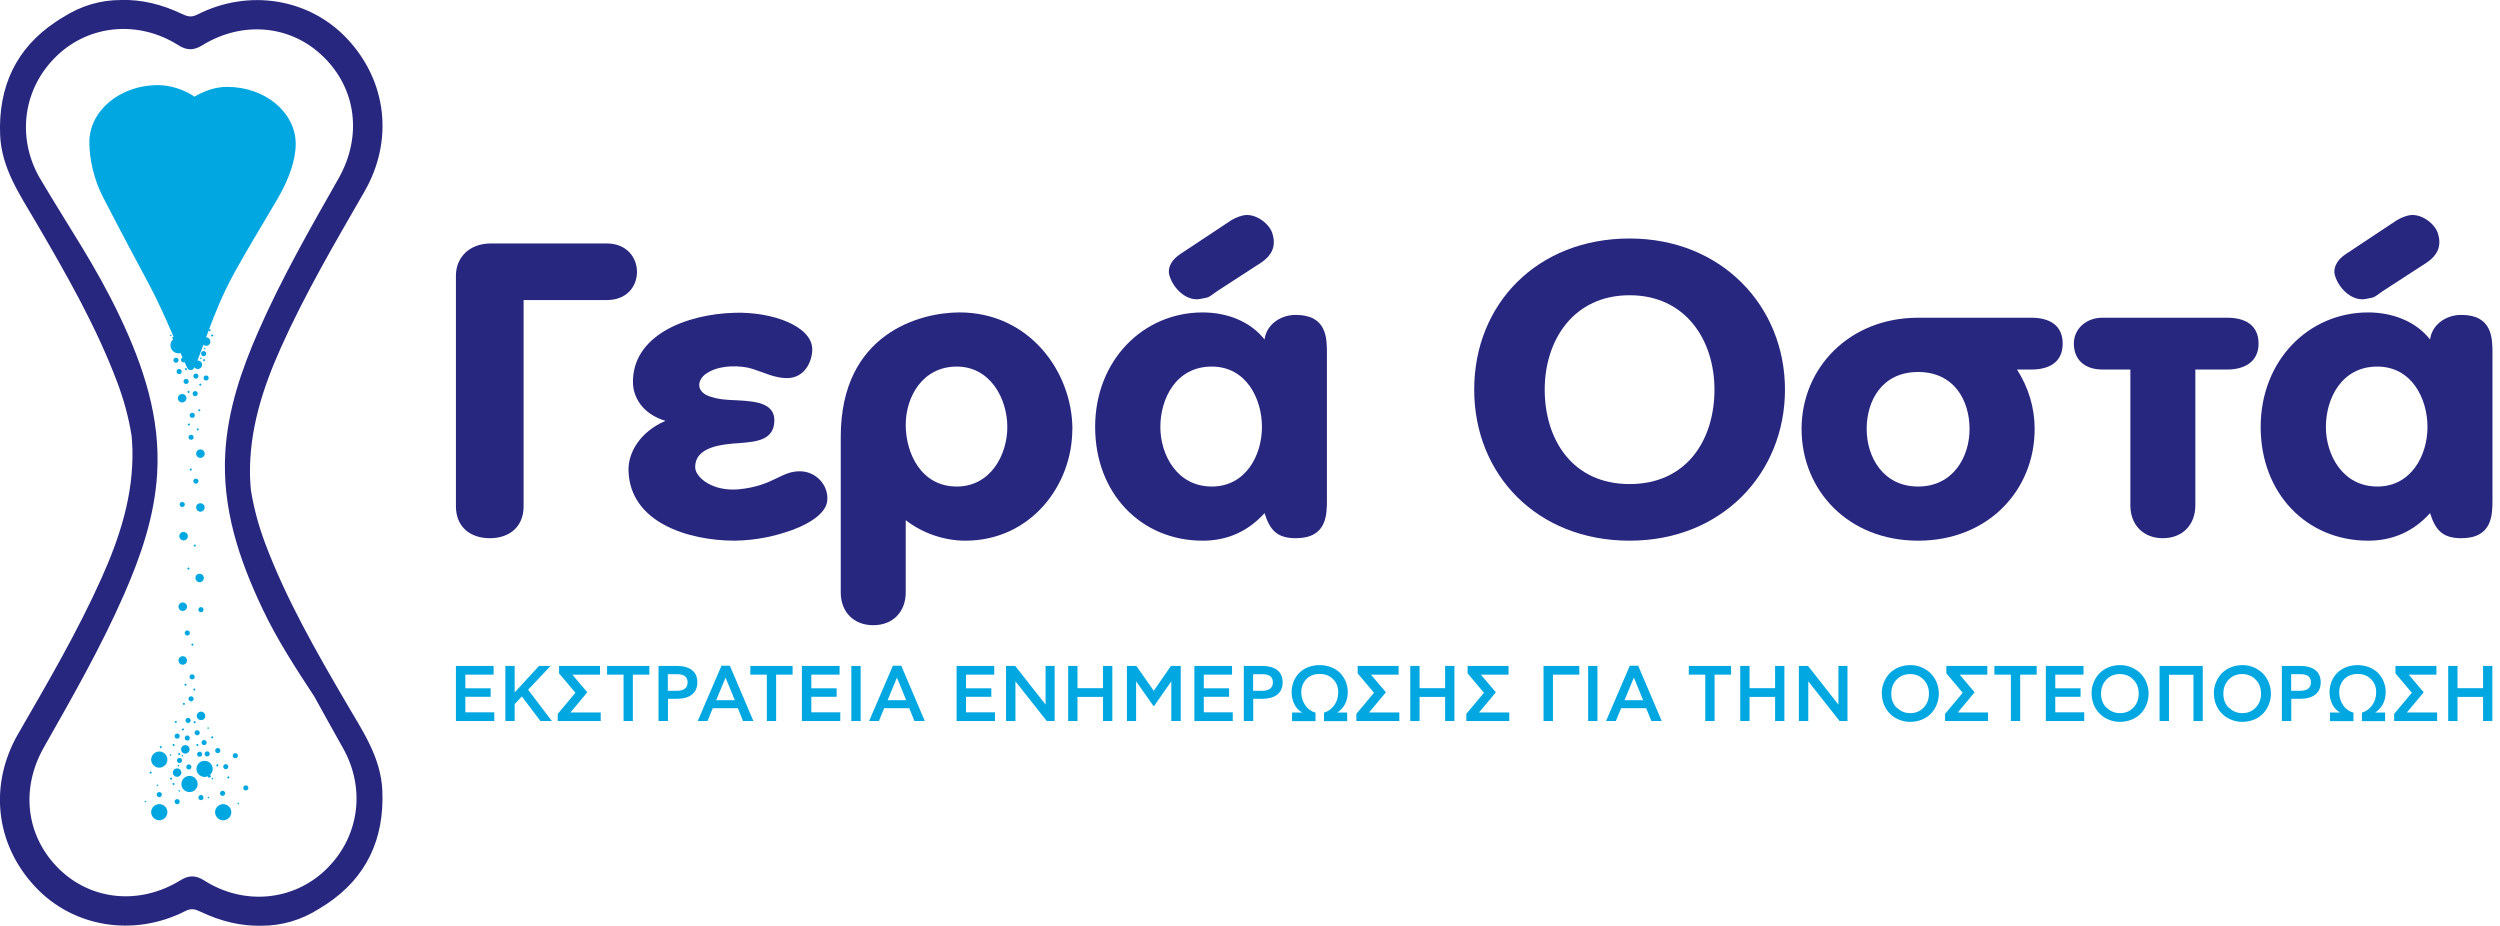 <?xml version="1.0" encoding="UTF-8"?><svg id="a" xmlns="http://www.w3.org/2000/svg" viewBox="0 0 212.37 78.65"><defs><style>.b{fill:#00a7e1;}.c{fill:#282780;}</style></defs><g/><g/><path class="c" d="M41.61,45.72c-1.65,0-2.88-.94-2.88-2.72V23.4c0-1.43,1.04-2.72,2.99-2.72h9.82c1.69,0,2.57,1.19,2.57,2.41s-.84,2.4-2.57,2.4h-7.06v17.51c0,1.78-1.23,2.72-2.88,2.72"/><path class="c" d="M62.44,45.93c-4.03,0-8.94-1.57-9.05-5.96-.04-1.5,.96-3.28,3.14-4.22-1.99-.6-2.72-2.03-2.76-3.18-.11-4.08,4.53-5.89,8.63-6,3.26-.1,6.6,1.16,6.6,3.11,0,.98-.61,2.44-2.15,2.44-1.04,0-1.99-.49-2.88-.77-1.03-.35-2.84-.35-3.87,.32-.73,.41-1.07,1.36-.11,1.88,.5,.24,1.15,.38,1.92,.42,1.73,.1,3.87,.03,3.87,1.74s-1.61,1.81-2.84,1.92c-1.54,.1-3.99,.28-3.88,2.16,.12,.84,1.5,1.95,3.64,1.78,3.07-.28,3.68-1.64,5.41-1.53,1.38,.1,2.34,1.36,2.15,2.58-.11,.8-1.07,1.7-2.95,2.4-1.5,.53-2.99,.87-4.87,.91"/><path class="c" d="M81.27,41.33c2.88,0,4.3-2.69,4.3-5.06s-1.42-5.13-4.3-5.13-4.33,2.55-4.33,4.95,1.3,5.24,4.33,5.24m9.82-4.85c0,4.74-3.53,9.45-9.09,9.45-1.73,0-3.57-.59-5.06-1.74v6.13c0,1.68-1.11,2.79-2.76,2.79s-2.76-1.11-2.76-2.79v-13.21c0-8.83,6.79-10.57,10.09-10.57,5.94,0,9.59,5.06,9.59,9.94"/><path class="c" d="M104.21,18.97c.5-.38,.92-.55,1.34-.66,1.07-.28,2.38,.73,2.57,1.64,.27,.98-.08,1.74-.96,2.34l-3.76,2.44c-.92,.66-.65,.49-1.42,.66-1.11,.24-2.3-.8-2.65-2.02-.15-.53,.11-1.15,.69-1.61l.23-.17,3.95-2.62Zm-1.27,22.36c2.88,0,4.26-2.65,4.26-5.06s-1.34-5.13-4.26-5.13c-3.07,0-4.37,2.76-4.37,5.13s1.42,5.06,4.37,5.06m9.78,1.11c0,1.29,0,3.28-2.65,3.28-1.65,0-2.22-.77-2.65-2.13-1.42,1.57-3.18,2.34-5.26,2.34-5.22,0-9.13-4.01-9.13-9.66s4.07-9.73,9.13-9.73c2.03,0,4.03,.73,5.26,2.3,.15-1.22,1.3-2.09,2.65-2.09,2.65,0,2.65,1.99,2.65,3.28v12.41Z"/><path class="c" d="M145.64,33.1c0-4.22-2.46-8.02-7.21-8.02s-7.21,3.8-7.21,8.02,2.34,8.02,7.21,8.02,7.21-3.77,7.21-8.02m-20.41,0c0-7.29,5.37-12.84,13.2-12.84s13.2,5.76,13.2,12.84-5.33,12.83-13.2,12.83-13.2-5.62-13.2-12.83"/><path class="c" d="M158.57,36.44c0,2.41,1.42,4.89,4.37,4.89s4.37-2.48,4.37-4.89-1.3-4.84-4.37-4.84-4.37,2.44-4.37,4.84m14-9.45c1.42,0,2.65,.56,2.65,2.2s-1.23,2.2-2.65,2.2h-1.23c.96,1.5,1.5,3.21,1.5,5.05,0,5.2-3.95,9.49-9.9,9.49s-9.9-4.29-9.9-9.49,4.07-9.45,9.9-9.45h9.63Z"/><path class="c" d="M191.86,29.19c0,1.57-1.23,2.2-2.65,2.2h-2.72v11.54c0,1.67-1.11,2.79-2.76,2.79s-2.76-1.12-2.76-2.79v-11.54h-2.38c-1.5,0-2.42-.84-2.42-2.2,0-1.25,1.04-2.2,2.42-2.2h10.62c1.42,0,2.65,.56,2.65,2.2"/><path class="c" d="M203.22,18.97c.5-.38,.92-.55,1.34-.66,1.07-.28,2.38,.73,2.57,1.64,.27,.98-.08,1.74-.96,2.34l-3.76,2.44c-.92,.66-.65,.49-1.42,.66-1.11,.24-2.3-.8-2.65-2.02-.15-.53,.11-1.15,.69-1.61l.23-.17,3.95-2.62Zm-1.27,22.36c2.88,0,4.26-2.65,4.26-5.06s-1.34-5.13-4.26-5.13c-3.07,0-4.37,2.76-4.37,5.13s1.42,5.06,4.37,5.06m9.78,1.11c0,1.29,0,3.28-2.65,3.28-1.65,0-2.22-.77-2.65-2.13-1.42,1.57-3.18,2.34-5.26,2.34-5.22,0-9.13-4.01-9.13-9.66s4.07-9.73,9.13-9.73c2.03,0,4.03,.73,5.26,2.3,.15-1.22,1.3-2.09,2.65-2.09,2.65,0,2.65,1.99,2.65,3.28v12.41Z"/><path class="c" d="M17.18,3.85c3.44-2.12,7.54-1.72,10.28,.96,2.82,2.74,3.32,6.77,1.31,10.33-2.42,4.26-4.86,8.52-6.83,13.02-1.43,3.27-2.58,6.62-2.8,10.24-.29,4.76,1.16,9.11,3.16,13.32,1.23,2.6,2.81,5.03,4.4,7.45,.81,1.48,1.64,2.95,2.46,4.42,1.95,3.5,1.32,7.62-1.52,10.32-2.77,2.64-6.95,3.02-10.3,.88-.73-.46-1.31-.45-2.03,0-3.44,2.11-7.54,1.71-10.28-.96-2.81-2.75-3.32-6.78-1.31-10.33,2.42-4.27,4.86-8.53,6.83-13.03,1.43-3.27,2.58-6.62,2.8-10.23,.29-4.76-1.16-9.11-3.16-13.33-2.08-4.39-4.4-7.69-6.86-11.87-1.95-3.49-1.32-7.62,1.52-10.32,2.77-2.64,6.94-3.01,10.3-.88,.73,.46,1.31,.45,2.03,.01m-1.73-2.67C13.71,.35,11.99-.05,10.29,0,8.56,0,6.92,.47,5.38,1.45c-.21,.12-.42,.25-.62,.39C1.36,4.09-.15,7.37,.01,11.46c.12,2.86,1.7,5.11,3.05,7.43,2.57,4.4,5.11,8.82,6.91,13.61,.56,1.49,.97,3,1.21,4.53,.03,.38,.06,.76,.07,1.15,.09,3.88-1.07,7.46-2.63,10.94-2.05,4.57-4.58,8.89-7.08,13.22-2.5,4.34-1.93,9.39,1.45,12.99,3.21,3.44,8.36,4.29,12.74,2.07,.51-.27,.85-.17,1.31,.05,1.74,.83,3.47,1.23,5.17,1.19,1.72,0,3.37-.47,4.91-1.45,.21-.13,.42-.26,.62-.39,3.4-2.26,4.91-5.54,4.74-9.62-.12-2.87-1.7-5.11-3.05-7.44-2.57-4.4-5.11-8.81-6.91-13.6-.56-1.5-.97-3.01-1.21-4.54-.03-.38-.06-.76-.07-1.14-.09-3.88,1.07-7.47,2.63-10.95,2.05-4.57,4.58-8.88,7.08-13.22,2.5-4.33,1.93-9.38-1.45-12.99C26.29-.13,21.14-.99,16.76,1.24c-.51,.26-.85,.16-1.31-.06"/><path class="b" d="M25.12,12.23c0-2.68-2.6-4.85-5.82-4.85-1.01,0-1.94,.34-2.78,.83-.8-.55-1.97-.98-3.11-.98-3.21,0-5.82,2.17-5.82,4.85,0,1.48,.41,3.21,1.15,4.64,1.7,3.3,2.81,5.36,3.98,7.55,1.35,2.54,2.56,5.72,3.2,7.01,.11,.21,.44,.22,.55,0,.73-1.39,1.54-4.67,3.44-8.11,1.17-2.13,2.26-3.87,3.71-6.36,.91-1.56,1.5-3.21,1.5-4.58"/><path class="b" d="M16.8,33.44c0,.12-.1,.22-.22,.22s-.22-.1-.22-.22,.1-.22,.22-.22,.22,.1,.22,.22"/><path class="b" d="M16.55,35.28c0,.12-.1,.22-.22,.22s-.22-.1-.22-.22,.1-.22,.22-.22,.22,.1,.22,.22"/><path class="b" d="M16.03,32.4c0,.12-.1,.22-.22,.22s-.22-.1-.22-.22,.1-.22,.22-.22,.22,.1,.22,.22"/><path class="b" d="M16.45,37.15c0,.12-.1,.21-.22,.21s-.22-.09-.22-.21,.1-.22,.22-.22,.22,.1,.22,.22"/><path class="b" d="M15.7,42.85c0,.12-.1,.22-.22,.22s-.22-.1-.22-.22,.1-.21,.22-.21,.22,.09,.22,.21"/><path class="b" d="M16.86,40.87c0,.12-.1,.22-.22,.22s-.22-.1-.22-.22,.1-.21,.22-.21,.22,.09,.22,.21"/><path class="b" d="M16.7,31.74c.12,.03,.18,.15,.15,.27-.03,.11-.15,.18-.27,.15-.12-.03-.18-.15-.15-.27,.03-.11,.15-.18,.27-.15"/><path class="b" d="M15.28,31.35c.12,.04,.18,.16,.15,.27-.03,.12-.15,.19-.27,.15-.12-.03-.18-.15-.15-.26,.03-.12,.15-.19,.27-.16"/><polyline class="b" points="15.82 31.25 15.9 31.38 15.76 31.46 15.69 31.32 15.82 31.25"/><polyline class="b" points="14.82 28.56 14.93 28.75 14.73 28.87 14.62 28.67 14.82 28.56"/><polyline class="b" points="14.53 28.42 14.58 28.52 14.48 28.57 14.43 28.48 14.53 28.42"/><polyline class="b" points="17.08 30.36 17.13 30.46 17.04 30.52 16.98 30.42 17.08 30.36"/><polyline class="b" points="17.41 29.52 17.47 29.62 17.37 29.68 17.32 29.58 17.41 29.52"/><polyline class="b" points="17.36 30.49 17.44 30.62 17.3 30.7 17.23 30.56 17.36 30.49"/><polyline class="b" points="17.05 32.57 17.12 32.71 16.99 32.78 16.91 32.65 17.05 32.57"/><polyline class="b" points="16.05 33.19 16.12 33.32 15.99 33.4 15.91 33.26 16.05 33.19"/><polyline class="b" points="16.96 34.75 17.03 34.88 16.9 34.96 16.82 34.82 16.96 34.75"/><polyline class="b" points="16.08 35.96 16.15 36.1 16.02 36.17 15.94 36.04 16.08 35.96"/><polyline class="b" points="16.82 36.37 16.9 36.51 16.77 36.58 16.69 36.45 16.82 36.37"/><polyline class="b" points="16.24 39.78 16.31 39.92 16.18 39.99 16.1 39.86 16.24 39.78"/><polyline class="b" points="16.58 46.24 16.65 46.37 16.52 46.45 16.44 46.32 16.58 46.24"/><polyline class="b" points="18.05 28.39 18.13 28.53 17.99 28.6 17.92 28.47 18.05 28.39"/><polyline class="b" points="17.84 27.94 17.91 28.07 17.78 28.15 17.7 28.02 17.84 27.94"/><path class="b" d="M15.65,30.36c.12,.03,.18,.15,.15,.27-.03,.11-.15,.18-.27,.15-.11-.03-.18-.15-.15-.27,.03-.11,.15-.18,.27-.15"/><path class="b" d="M15.01,30.39c.12,.03,.18,.15,.15,.27-.03,.11-.15,.18-.27,.15-.12-.03-.18-.15-.15-.27,.03-.11,.15-.18,.27-.15"/><path class="b" d="M17.57,31.9c.12,.03,.18,.15,.15,.27-.03,.11-.15,.18-.27,.15-.11-.03-.18-.15-.15-.27,.03-.11,.15-.18,.27-.15"/><path class="b" d="M17.11,30.15c-.06-.1-.02-.24,.08-.3,.1-.06,.24-.02,.3,.08,.06,.11,.02,.24-.08,.3-.1,.06-.24,.02-.3-.08"/><path class="b" d="M16.63,30.67c.17-.1,.39-.03,.49,.14,.1,.17,.04,.39-.14,.49-.17,.1-.39,.04-.49-.14-.1-.17-.04-.39,.14-.49"/><path class="b" d="M15.3,33.52c.17-.1,.39-.04,.49,.13,.1,.17,.04,.39-.14,.49-.17,.1-.39,.04-.49-.13-.1-.18-.04-.4,.13-.49"/><path class="b" d="M17.33,28.7c.17-.1,.39-.04,.49,.14,.1,.17,.04,.39-.13,.49-.17,.1-.39,.03-.49-.14-.1-.17-.04-.39,.14-.49"/><path class="b" d="M16.85,38.22c.17-.09,.39-.03,.49,.14,.1,.17,.04,.39-.14,.49-.17,.1-.39,.04-.49-.13-.1-.18-.04-.4,.14-.5"/><path class="b" d="M15.42,45.23c.17-.09,.39-.03,.49,.14,.1,.17,.04,.39-.14,.49-.17,.1-.39,.04-.49-.14-.1-.17-.04-.39,.14-.49"/><path class="b" d="M16.85,42.79c.17-.09,.39-.03,.49,.14,.1,.17,.04,.39-.14,.49-.17,.1-.39,.04-.49-.14-.1-.17-.04-.39,.14-.49"/><path class="b" d="M14.83,28.73c.33-.19,.75-.07,.94,.26,.19,.33,.07,.75-.26,.94-.33,.18-.75,.07-.94-.26-.19-.33-.07-.75,.26-.94"/><path class="b" d="M15.76,61.2c0-.12,.1-.22,.22-.22s.22,.1,.22,.22-.1,.22-.22,.22-.22-.1-.22-.22"/><path class="b" d="M16.01,59.36c0-.12,.1-.21,.22-.21s.22,.09,.22,.21-.1,.22-.22,.22-.22-.1-.22-.22"/><path class="b" d="M16.53,62.24c0-.12,.1-.21,.22-.21s.22,.09,.22,.21-.1,.22-.22,.22-.22-.1-.22-.22"/><path class="b" d="M18.28,63.76c0-.12,.1-.22,.22-.22s.22,.1,.22,.22-.1,.22-.22,.22-.22-.1-.22-.22"/><path class="b" d="M19.77,64.2c0-.13,.1-.22,.22-.22s.22,.09,.22,.22c0,.11-.1,.21-.22,.21s-.22-.1-.22-.21"/><path class="b" d="M16.1,57.5c0-.12,.1-.22,.22-.22s.22,.1,.22,.22-.1,.21-.22,.21-.22-.09-.22-.21"/><path class="b" d="M16.85,51.79c0-.12,.1-.22,.22-.22s.22,.1,.22,.22-.1,.22-.22,.22-.22-.1-.22-.22"/><path class="b" d="M15.69,53.77c0-.12,.1-.22,.22-.22s.22,.1,.22,.22-.1,.22-.22,.22-.22-.1-.22-.22"/><path class="b" d="M15.85,62.9c-.12-.03-.18-.15-.15-.26,.03-.12,.15-.19,.27-.16,.11,.04,.18,.16,.15,.27-.03,.12-.15,.19-.27,.15"/><path class="b" d="M17.28,63.29c-.12-.03-.18-.15-.15-.27,.03-.11,.15-.18,.27-.15,.11,.03,.18,.15,.15,.27-.03,.11-.15,.18-.27,.15"/><path class="b" d="M19.12,65.34c-.12-.04-.18-.16-.15-.27,.03-.12,.15-.18,.27-.15,.11,.03,.18,.15,.15,.26-.03,.12-.15,.19-.27,.16"/><polyline class="b" points="16.74 63.39 16.66 63.26 16.79 63.18 16.87 63.32 16.74 63.39"/><polyline class="b" points="18.43 65.12 18.35 64.99 18.49 64.91 18.56 65.04 18.43 65.12"/><polyline class="b" points="17.74 66.09 17.62 65.89 17.82 65.78 17.93 65.97 17.74 66.09"/><polyline class="b" points="18.03 66.22 17.97 66.12 18.07 66.07 18.13 66.17 18.03 66.22"/><polyline class="b" points="20.22 68.34 20.17 68.24 20.26 68.18 20.32 68.28 20.22 68.34"/><polyline class="b" points="17.66 61.93 17.6 61.83 17.7 61.77 17.76 61.87 17.66 61.93"/><polyline class="b" points="17.68 67.83 17.62 67.73 17.72 67.67 17.78 67.77 17.68 67.83"/><polyline class="b" points="14.47 64.21 14.41 64.11 14.51 64.06 14.57 64.16 14.47 64.21"/><polyline class="b" points="15.48 64.28 15.42 64.18 15.52 64.12 15.57 64.22 15.48 64.28"/><polyline class="b" points="15.2 67.26 15.15 67.16 15.25 67.11 15.3 67.21 15.2 67.26"/><polyline class="b" points="15.14 65.12 15.08 65.02 15.18 64.97 15.24 65.07 15.14 65.12"/><polyline class="b" points="13.35 66.79 13.29 66.69 13.39 66.64 13.45 66.73 13.35 66.79"/><polyline class="b" points="12.34 68.17 12.28 68.07 12.38 68.02 12.44 68.12 12.34 68.17"/><polyline class="b" points="15.19 64.16 15.12 64.02 15.25 63.95 15.33 64.08 15.19 64.16"/><polyline class="b" points="14.72 63.39 14.64 63.26 14.78 63.18 14.85 63.32 14.72 63.39"/><polyline class="b" points="13.63 63.57 13.55 63.44 13.69 63.36 13.76 63.49 13.63 63.57"/><polyline class="b" points="15.51 62.07 15.43 61.94 15.57 61.86 15.64 61.99 15.51 62.07"/><polyline class="b" points="16.51 61.46 16.43 61.32 16.57 61.24 16.64 61.38 16.51 61.46"/><polyline class="b" points="14.91 61.43 14.83 61.29 14.97 61.22 15.04 61.35 14.91 61.43"/><polyline class="b" points="12.76 65.73 12.69 65.6 12.82 65.52 12.9 65.66 12.76 65.73"/><polyline class="b" points="17.99 62.74 17.92 62.61 18.05 62.53 18.13 62.67 17.99 62.74"/><polyline class="b" points="19.37 66.15 19.29 66.01 19.43 65.94 19.5 66.07 19.37 66.15"/><polyline class="b" points="15.6 59.9 15.52 59.76 15.65 59.69 15.73 59.82 15.6 59.9"/><polyline class="b" points="16.48 58.68 16.4 58.55 16.54 58.47 16.61 58.6 16.48 58.68"/><polyline class="b" points="15.73 58.27 15.65 58.14 15.79 58.06 15.86 58.2 15.73 58.27"/><polyline class="b" points="16.32 54.86 16.24 54.73 16.38 54.65 16.45 54.79 16.32 54.86"/><polyline class="b" points="15.98 48.4 15.9 48.27 16.04 48.19 16.11 48.33 15.98 48.4"/><polyline class="b" points="14.5 66.25 14.43 66.12 14.56 66.04 14.64 66.18 14.5 66.25"/><polyline class="b" points="14.72 66.7 14.64 66.57 14.78 66.49 14.85 66.63 14.72 66.7"/><path class="b" d="M16.9,64.28c-.12-.03-.18-.15-.15-.26,.03-.12,.15-.19,.27-.16,.11,.04,.18,.15,.15,.27-.03,.12-.15,.18-.27,.15"/><path class="b" d="M17.54,64.25c-.12-.03-.18-.15-.15-.27,.03-.11,.15-.18,.27-.15,.12,.03,.18,.15,.15,.27s-.15,.18-.27,.15"/><path class="b" d="M14.99,68.31c-.12-.04-.18-.15-.15-.27,.03-.12,.15-.18,.27-.15,.12,.03,.18,.15,.15,.27-.03,.11-.15,.18-.27,.15"/><path class="b" d="M18.85,67.6c-.12-.03-.18-.15-.15-.27,.03-.11,.15-.18,.27-.15,.11,.03,.18,.15,.15,.27-.03,.11-.15,.18-.27,.15"/><path class="b" d="M20.82,67.14c-.12-.03-.18-.15-.15-.27,.03-.11,.15-.18,.27-.15,.12,.03,.18,.15,.15,.27-.03,.11-.15,.18-.27,.15"/><path class="b" d="M17.01,67.96c-.12-.03-.18-.15-.15-.27,.03-.11,.15-.18,.27-.15,.11,.03,.18,.15,.15,.27-.03,.12-.15,.18-.27,.15"/><path class="b" d="M14.99,62.74c-.12-.03-.18-.15-.15-.27,.03-.11,.15-.18,.27-.15,.12,.03,.18,.15,.15,.27-.03,.12-.15,.18-.27,.15"/><path class="b" d="M15.44,64.49c.06,.11,.02,.24-.08,.3-.1,.06-.24,.02-.3-.08-.06-.1-.02-.24,.08-.3,.1-.06,.24-.02,.3,.08"/><path class="b" d="M16.23,65.04c.06,.11,.02,.24-.08,.3-.1,.06-.24,.02-.3-.08-.06-.1-.02-.24,.08-.3,.1-.06,.24-.02,.3,.08"/><path class="b" d="M13.72,67.39c.06,.1,.02,.24-.08,.3-.1,.06-.24,.02-.3-.08-.06-.11-.02-.24,.08-.3,.1-.06,.24-.02,.3,.08"/><path class="b" d="M15.92,63.97c-.17,.1-.39,.04-.49-.13-.1-.18-.04-.4,.14-.5,.17-.09,.39-.03,.49,.14,.1,.17,.04,.39-.14,.49"/><path class="b" d="M17.25,61.13c-.17,.09-.39,.03-.49-.14-.1-.17-.04-.39,.14-.49,.17-.1,.39-.04,.49,.14,.1,.17,.04,.39-.13,.49"/><path class="b" d="M15.22,65.94c-.17,.1-.39,.04-.49-.13-.1-.17-.04-.39,.14-.49,.17-.1,.39-.04,.49,.13,.1,.17,.04,.39-.14,.49"/><path class="b" d="M15.7,56.42c-.17,.1-.39,.04-.49-.14-.1-.17-.04-.39,.14-.49,.17-.1,.39-.04,.49,.14,.1,.17,.04,.39-.14,.49"/><path class="b" d="M17.14,49.41c-.17,.1-.39,.04-.49-.14-.1-.17-.04-.39,.13-.49,.17-.09,.39-.03,.49,.14,.1,.17,.04,.39-.14,.49"/><path class="b" d="M15.7,51.85c-.17,.1-.39,.04-.49-.13-.1-.18-.04-.4,.14-.5,.17-.1,.39-.03,.49,.14,.1,.17,.04,.39-.14,.49"/><path class="b" d="M17.72,65.91c-.33,.19-.75,.07-.94-.26-.19-.33-.07-.74,.26-.93,.33-.19,.75-.07,.94,.26,.19,.33,.07,.74-.26,.93"/><path class="b" d="M16.44,67.2c-.33,.18-.75,.07-.94-.26-.19-.33-.07-.75,.26-.94,.33-.19,.75-.07,.94,.26,.19,.33,.07,.75-.26,.94"/><path class="b" d="M13.87,65.12c-.33,.19-.75,.08-.94-.26-.19-.32-.07-.74,.26-.93,.33-.19,.75-.07,.94,.26,.19,.33,.07,.75-.26,.93"/><path class="b" d="M13.87,69.59c-.33,.19-.75,.07-.94-.26-.19-.33-.07-.75,.26-.93,.33-.19,.75-.08,.94,.25,.19,.33,.07,.75-.26,.94"/><path class="b" d="M19.3,69.59c-.33,.19-.75,.08-.94-.26-.19-.32-.07-.74,.26-.93,.33-.19,.75-.07,.94,.26,.19,.33,.07,.75-.26,.93"/><g><path class="b" d="M38.73,61.25v-4.68h3.2v.74h-2.4v1.16h2.15v.72h-2.15v1.32h2.46v.74h-3.26Z"/><path class="b" d="M42.93,61.25v-4.68h.79v2.25l2.07-2.25h.98l-1.91,2.02,2.02,2.66h-.97l-1.58-2.09-.61,.65v1.44h-.79Z"/><path class="b" d="M47.38,61.25v-.61l1.5-1.79-1.39-1.65v-.63h3.48v.74h-2.35l1.27,1.5-1.43,1.71h2.57v.73h-3.64Z"/><path class="b" d="M51.57,57.31v-.74h3.59v.74h-1.4v3.94h-.79v-3.94h-1.4Z"/><path class="b" d="M55.94,61.25v-4.68h1.6c.52,0,.93,.12,1.24,.35,.3,.24,.46,.58,.46,1.04,0,.96-.72,1.4-1.7,1.4h-.8v1.89h-.79Zm.79-2.57h.78c.56,0,.9-.23,.9-.71,0-.51-.34-.7-.91-.7h-.77v1.41Z"/></g><path class="b" d="M59.27,61.25l2.02-4.7h.71l2,4.7h-.88l-.44-1.09h-2.13l-.45,1.09h-.84Zm1.57-1.77h1.58l-.78-1.91h-.01l-.79,1.91Z"/><g><path class="b" d="M63.74,57.31v-.74h3.59v.74h-1.4v3.94h-.79v-3.94h-1.4Z"/><path class="b" d="M68.12,61.25v-4.68h3.2v.74h-2.4v1.16h2.15v.72h-2.15v1.32h2.46v.74h-3.26Z"/><path class="b" d="M72.32,61.25v-4.68h.79v4.68h-.79Z"/><path class="b" d="M73.83,61.25l2.02-4.7h.71l2,4.7h-.88l-.44-1.09h-2.13l-.45,1.09h-.84Zm1.57-1.77h1.58l-.78-1.91h-.01l-.79,1.91Z"/><path class="b" d="M81.26,61.25v-4.68h3.2v.74h-2.4v1.16h2.15v.72h-2.15v1.32h2.46v.74h-3.26Z"/><path class="b" d="M85.46,61.25v-4.68h.78l2.56,3.26h.02v-3.26h.77v4.68h-.67l-2.65-3.36h-.01v3.36h-.79Z"/><path class="b" d="M90.74,61.25v-4.68h.79v1.89h2.17v-1.89h.79v4.68h-.79v-2.05h-2.17v2.05h-.79Z"/><path class="b" d="M95.73,61.25v-4.68h.8l1.48,2.11,1.46-2.11h.83v4.68h-.8v-3.36h-.01l-1.45,2.08h-.06l-1.46-2.08h-.01v3.36h-.78Z"/><path class="b" d="M101.46,61.25v-4.68h3.2v.74h-2.4v1.16h2.15v.72h-2.15v1.32h2.46v.74h-3.26Z"/><path class="b" d="M105.66,61.25v-4.68h1.6c.52,0,.93,.12,1.24,.35,.3,.24,.46,.58,.46,1.04,0,.96-.72,1.4-1.7,1.4h-.8v1.89h-.79Zm.79-2.57h.78c.56,0,.9-.23,.9-.71,0-.51-.34-.7-.91-.7h-.77v1.41Z"/></g><g><path class="b" d="M110.36,57.17c.4-.41,1.03-.67,1.74-.67s1.35,.26,1.75,.68c.4,.42,.64,.99,.64,1.61,0,.38-.08,.72-.24,1.03-.16,.3-.38,.54-.66,.71h.85v.73h-1.97v-.72c.36-.11,.65-.32,.88-.64,.22-.32,.33-.68,.33-1.09,0-.45-.14-.82-.43-1.11-.29-.3-.67-.45-1.15-.45s-.89,.17-1.15,.46c-.26,.28-.41,.67-.41,1.1,0,.4,.11,.76,.33,1.09s.52,.54,.88,.64v.72h-1.99v-.73h.86c-.29-.16-.51-.39-.66-.7-.16-.3-.24-.65-.24-1.04,0-.63,.24-1.21,.64-1.62Z"/><path class="b" d="M115.22,61.25v-.61l1.5-1.79-1.39-1.65v-.63h3.48v.74h-2.35l1.27,1.5-1.43,1.71h2.57v.73h-3.64Z"/><path class="b" d="M119.8,61.25v-4.68h.79v1.89h2.17v-1.89h.79v4.68h-.79v-2.05h-2.17v2.05h-.79Z"/><path class="b" d="M124.56,61.25v-.61l1.5-1.79-1.39-1.65v-.63h3.48v.74h-2.35l1.27,1.5-1.43,1.71h2.57v.73h-3.64Z"/><path class="b" d="M131.12,61.25v-4.68h3.04v.74h-2.24v3.94h-.79Z"/><path class="b" d="M134.91,61.25v-4.68h.79v4.68h-.79Z"/><path class="b" d="M136.43,61.25l2.02-4.7h.71l2,4.7h-.88l-.44-1.09h-2.13l-.45,1.09h-.84Zm1.57-1.77h1.58l-.78-1.91h-.01l-.79,1.91Z"/><path class="b" d="M143.46,57.31v-.74h3.59v.74h-1.4v3.94h-.79v-3.94h-1.4Z"/><path class="b" d="M147.83,61.25v-4.68h.79v1.89h2.17v-1.89h.79v4.68h-.79v-2.05h-2.17v2.05h-.79Z"/><path class="b" d="M152.81,61.25v-4.68h.78l2.56,3.26h.02v-3.26h.77v4.68h-.67l-2.65-3.36h-.01v3.36h-.79Z"/><path class="b" d="M159.85,58.91c0-.33,.06-.65,.18-.94,.12-.29,.28-.55,.49-.77,.42-.43,1.05-.7,1.76-.7,.34,0,.66,.06,.96,.19,.3,.13,.55,.3,.77,.51,.42,.43,.69,1.05,.69,1.71s-.25,1.27-.67,1.71c-.42,.43-1.05,.7-1.76,.7-.34,0-.66-.06-.96-.19-.3-.12-.56-.29-.77-.51-.21-.21-.38-.47-.5-.76-.12-.3-.18-.61-.18-.94Zm1.28,1.19c.3,.32,.68,.48,1.14,.48s.84-.16,1.14-.47c.3-.32,.45-.71,.45-1.19s-.15-.88-.46-1.19c-.3-.32-.69-.47-1.15-.47s-.84,.16-1.14,.47c-.3,.32-.45,.71-.45,1.2s.15,.87,.45,1.19Z"/></g><g><path class="b" d="M165.23,61.25v-.61l1.5-1.79-1.39-1.65v-.63h3.48v.74h-2.35l1.27,1.5-1.43,1.71h2.57v.73h-3.64Z"/><path class="b" d="M169.42,57.31v-.74h3.59v.74h-1.4v3.94h-.79v-3.94h-1.4Z"/><path class="b" d="M173.79,61.25v-4.68h3.2v.74h-2.4v1.16h2.15v.72h-2.15v1.32h2.46v.74h-3.26Z"/></g><g><path class="b" d="M177.67,58.91c0-.33,.06-.65,.18-.94,.12-.29,.28-.55,.49-.77,.42-.43,1.05-.7,1.76-.7,.34,0,.66,.06,.96,.19,.3,.13,.55,.3,.77,.51,.42,.43,.69,1.05,.69,1.71s-.25,1.27-.67,1.71c-.42,.43-1.05,.7-1.76,.7-.34,0-.66-.06-.96-.19-.3-.12-.56-.29-.77-.51-.21-.21-.38-.47-.5-.76-.12-.3-.18-.61-.18-.94Zm1.28,1.19c.3,.32,.68,.48,1.14,.48s.84-.16,1.14-.47c.3-.32,.45-.71,.45-1.19s-.15-.88-.46-1.19c-.3-.32-.69-.47-1.15-.47s-.84,.16-1.14,.47c-.3,.32-.45,.71-.45,1.2s.15,.87,.45,1.19Z"/><path class="b" d="M183.45,61.25v-4.68h3.67v4.68h-.79v-3.93h-2.08v3.93h-.79Z"/><path class="b" d="M188.06,58.91c0-.33,.06-.65,.18-.94,.12-.29,.28-.55,.49-.77,.42-.43,1.05-.7,1.76-.7,.34,0,.66,.06,.96,.19,.3,.13,.55,.3,.77,.51,.42,.43,.69,1.05,.69,1.71s-.25,1.27-.67,1.71c-.42,.43-1.05,.7-1.76,.7-.34,0-.66-.06-.96-.19-.3-.12-.56-.29-.77-.51-.21-.21-.38-.47-.5-.76-.12-.3-.18-.61-.18-.94Zm1.28,1.19c.3,.32,.68,.48,1.14,.48s.84-.16,1.14-.47c.3-.32,.45-.71,.45-1.19s-.15-.88-.46-1.19c-.3-.32-.69-.47-1.15-.47s-.84,.16-1.14,.47c-.3,.32-.45,.71-.45,1.2s.15,.87,.45,1.19Z"/><path class="b" d="M193.84,61.25v-4.68h1.6c.52,0,.93,.12,1.24,.35,.3,.24,.46,.58,.46,1.04,0,.96-.72,1.4-1.7,1.4h-.8v1.89h-.79Zm.79-2.57h.78c.56,0,.9-.23,.9-.71,0-.51-.34-.7-.91-.7h-.77v1.41Z"/></g><g><path class="b" d="M198.53,57.17c.4-.41,1.03-.67,1.74-.67s1.35,.26,1.75,.68c.4,.42,.64,.99,.64,1.61,0,.38-.08,.72-.24,1.03-.16,.3-.38,.54-.66,.71h.85v.73h-1.97v-.72c.36-.11,.65-.32,.88-.64,.22-.32,.33-.68,.33-1.09,0-.45-.14-.82-.43-1.11-.29-.3-.67-.45-1.15-.45s-.89,.17-1.15,.46c-.26,.28-.41,.67-.41,1.1,0,.4,.11,.76,.33,1.09s.52,.54,.88,.64v.72h-1.99v-.73h.86c-.29-.16-.51-.39-.66-.7-.16-.3-.24-.65-.24-1.04,0-.63,.24-1.21,.64-1.62Z"/><path class="b" d="M203.38,61.25v-.61l1.5-1.79-1.39-1.65v-.63h3.48v.74h-2.35l1.27,1.5-1.43,1.71h2.57v.73h-3.64Z"/><path class="b" d="M207.97,61.25v-4.68h.79v1.89h2.17v-1.89h.79v4.68h-.79v-2.05h-2.17v2.05h-.79Z"/></g></svg>